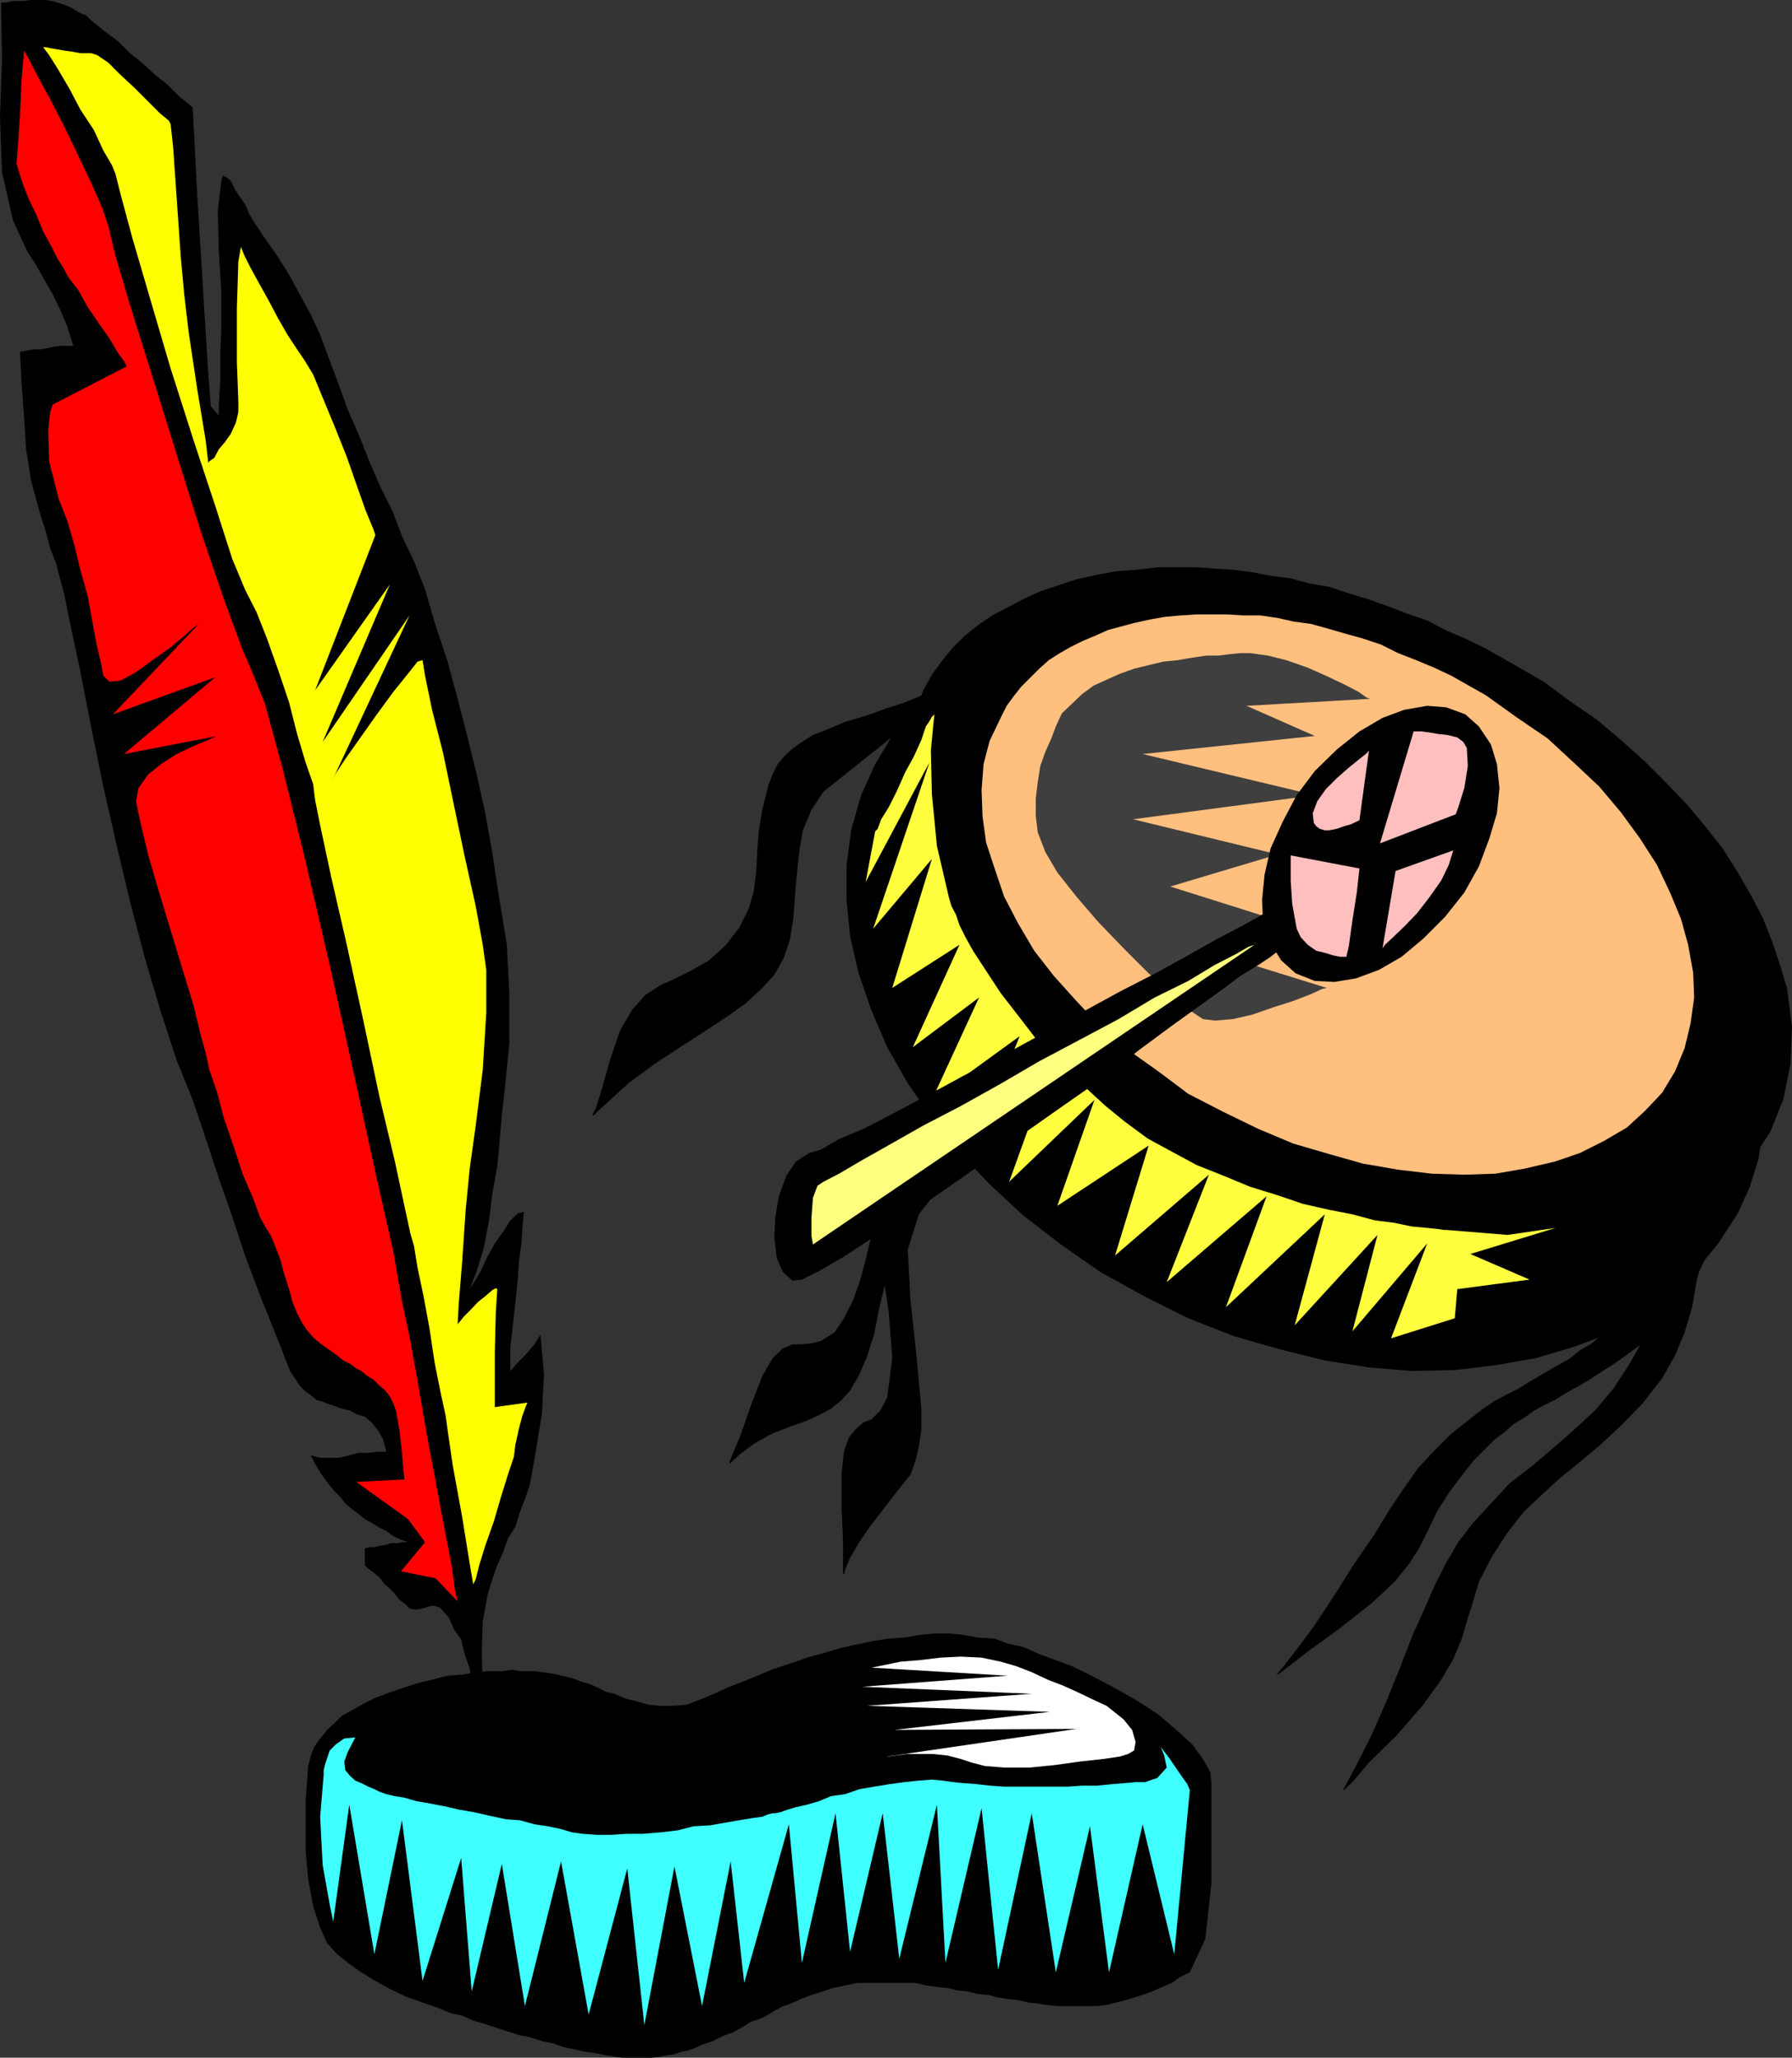 <svg xmlns="http://www.w3.org/2000/svg" width="357.102" height="409.898"><rect width="100%" height="100%" fill="#333333" stroke="none"/><path d="m228 258.2 8.8 4.398 9.2 3.601 9.102 2.598L264 271l8.8 1.398 8.7.7 8.602-.2 8.199-1 7.902-1.398 7.399-2.203 7-2.598 6.5-3.402 5.699-4.098 5.101-5 4.5-5.5 3.899-6 2.402-5.3 1.7-5.5.898-5.801.699-5.7-.2-6-.698-6.3-1.2-6-1.902-6.2-1.7-4.3-1.898-4.098-2.199-4.3-2.402-4.102-2.899-4.098-2.902-3.8-3.098-4.102-3.3-3.899-3.899-3.8-3.601-3.602-4.301-3.598-4.301-3.402-4.598-3.297-4.8-3.102-4.5-2.898-5.301-2.902-3.899-1.899-3.8-1.902-3.801-1.7-3.899-1.699-4.101-1.199L269 126l-4.098-1.203-3.8-.7-3.899-1-4-.699-3.601-.5-3.899-.5-3.8-.398H230.8l-4.801.2-4.5.698-4.297.7-4.402 1-4.301 1.199-4.098 1.402-3.8 1.7-3.801 1.898-3.399 2-3.402 2.402-3.098 2.399-2.902 2.601-2.797 2.899-2.703 3.101-1.898 3.399-2.2 3.601-2.8 6.2-2 7-.899 6.898v7l.7 7.203 1.699 7.398 2.601 7.5 3.098 7.2 4.101 7.199 4.801 6.902 5.297 6.7 6.203 6.5 6.797 6.3 7.402 5.7 7.899 5.5 8.699 4.8"/><path d="m240.902 234 8.899 4.098 8.601 3.601 8.899 2.899L276 247l8.402 1.598 8.399.8 8.101.399 7.7-.2 7.398-.699 7-1.699 6.5-2.199 5.703-2.602 5.598-3.398 4.5-3.8 4.101-4.602 3.399-5.2 2.601-6.5 1.399-7 .3-7.398-1-7.703-1.398-4.598-1.5-4.5-1.902-4.8-2.399-4.602-2.601-4.5-2.899-4.598-3.601-4.601-3.598-4.301-4.101-4.297-4.301-4.3-4.598-4.102-4.8-4.098-5.5-3.8-5.301-3.903-5.7-3.297-6-3.402-3.902-1.899-4-1.699-3.598-1.902-4.101-1.399-3.899-1.5-4-1.402-3.902-1.2-3.598-1.199-4.101-.699-3.598-1-4-.5-3.601-.699-3.899-.5-3.3-.203L238.5 113h-7.7l-4.3.5-4.098.297-3.8.703-4.102.898-3.598 1.2-3.601 1.199-3.301 1.5-3.2 1.703-3.097 1.598-2.902 2-2.598 2.101-2.402 2.399-2.2 2.699-1.898 2.601L184 137.5l-2.098 5.5-1.699 5.797-.5 6.203.5 6.297 1.2 6.203 1.699 6.7 2.601 6.5 3.598 6.5 4.101 6.698 5 6.301 5.598 6.2 6.203 6.199 7 5.8 7.399 5.5 7.699 5.301 8.601 4.801"/><path fill="#ffbf7f" d="m243.8 221.5 7 3.398 6.903 2.899 7.2 2.101 6.699 1.899 7 1.203 6.699.797 6.5.203 6.199-.203 5.8-1 6-1.399 5-1.699 4.802-2.402 4.601-2.7 3.598-3.3 3.402-3.598 2.598-4.3 1.902-4.602 1.2-5 .699-5.098-.2-5-1-5.5-1.402-5.101-2.2-5.301-2.597-5.5-3.402-5.297-3.801-5.203-4.297-5.098-5.101-4.8-5.2-4.801-6.3-4.301-6-4.297-6.899-3.902-3.402-1.598-3.598-1.5-3.601-1.402-3.399-1.7-3.601-1.199-3.602-1-3.098-.902-3.601-1-3.598-.5-3.101-.7-3.399-.5h-3.3l-3.403-.199h-6.2l-3.097.2-3.203.3-2.797.5-3.203.7-2.598.699-2.601.703-2.7 1.2-2.398 1-2.402 1.198-2.098 1.2L209 131.5l-1.898 1.7-1.7 1.698-1.902 1.899-1.5 1.902-1.398 1.899-1.2 2.402-2.199 4.598-1.203 4.601-.398 5.2.199 5.3.699 5.098 1.703 5.203 1.899 5.598 2.699 5.199 3.3 5.601 3.899 5 4.5 5 4.8 5.102 5.302 4.5 6.199 4.398 6 4.5 7 3.602"/><path fill="#3f3f3f" d="m210.402 144.7-.902 2.398-1.2 2.699-1 2.8-.5 3.2-.398 3.3v3.403l.399 3.297 1.5 3.902 2.402 4.098 3.797 4.8 4.3 5 5.102 5.301 5 5L233.5 198l3.8 3.398 2.403 1.602 2.399.297 3.601-.297 3.899-.902 4.3-1.5 3.801-1.2 3.598-1.398 2.199-1 .902-.203-21.601-6.7 18-4.8-27.598-8.7 21.399-6.398-28.801-7L262 158.4l-34.297-8.2L262 146.598l-13.598-6 24.7-1.399-.7-.199-1.699-1.203-2.902-1.5-3.598-1.7-3.601-1.597-4.301-1.5-3.598-.902-3.601-.5h-1.899l-2 .199-2.402.3h-2.399l-2.8.403-2.899.5-2.902.297-2.899.703-2.902.7-2.797 1-2.703 1.198-2.598 1.2-2.199 1.601-2.101 2-2 1.899-1.2 2.601"/><path fill="#ffff3f" d="m184.5 144.7-.898 2.698-1.5 3.301-1.7 3.098-1.601 3.601-1.7 3.399-1.5 2.402-.699 1.899-.5.5-1.902 10.101 12.703-23.8L174 185l11.703-13.902-7.902 25.699 13.402-8.598-9.3 20.399 13.199-9.899-9.399 20.399 17.5-12.7-8.101 19.899 13.699-12.2-7.7 21.301 17-16.3-7.398 21.101 18.2-12-6.7 21.899 18.7-16.098-8.403 21.398 19.902-17.101-8.101 22.101 19.699-18.5L258 264l16.5-18-5 19.2 14.902-17.5-7.199 18.898 12.7-4 .5-5.801 14.398-1.899L293 249.797l17-5.2-9.598 1.403-12.199-1h-.5l-1.402-.203-1.899-.2-3.199-.3-3.3-.7-3.903-.5-4.5-1.199-4.598-.898-5.3-1.203-5-1.7-5.5-1.699-5.301-2.199-5.301-2.101-5-2.7-4.797-2.601-4.601-3.399-3.801-3.101-3.598-3.297-3.601-3.402L210 210.5l-3.2-3.102-2.597-3.398-2.402-3.102-2.399-3.101-1.902-2.899-1.898-2.898-1.7-2.602-1.5-2.699-1.199-2.402-.703-2.098-.898-1.699-.5-1.703-2.399-10.297-1-10.3-.203-8.7.5-5.3.203-1.903-.5.5L185 144l-.5.7"/><path d="m188.8 135.797-3.097 1.703-3.101 1.5-3.102 1.2-2.898.898-2.602 1-2.898.902-2.7.797-2.101.902-2.399 1-1.902.7-2.2 1.398-1.698 1.203-1.7 1.5-1.402 1.7-1 1.898-.898 2.402-1.2 4.797-.699 4.3-.3 4.102-.2 3.801-.5 4.098-1 3.402-1.902 3.797-2.598 3.402-3.402 3.098-3.301 1.902-3.398 1.7-3.102 1.398-2.898 1.902-2.602 2.899-2.398 4.101-2 5.801-1.602 5.7-1.2 3.898-.8 1.601h.3l.903-.902 2.399-2.2 3.601-3.3 5.297-3.899 5.5-3.601 5.102-3.297 4.101-2.703 3.598-2.598 3.101-2.902 2.399-2.598 1.902-3.402 1.2-3.598.699-4.3.3-4.301.399-4.598.5-4.602.699-4 1.703-4.101 2.399-3.598 3.898-3.101 4-3.2 3.902-3.101 3.801-3.098 3.098-2.902 2.402-2.598 2-2.199 1.2-1.402.398-.301M349.902 227.5l-3.601 6.7-2.399 6.3-2.199 5.5-1.902 4.797-2.2 4.601L335 259.7l-3.598 4.3-4.8 4.098L324 270l-2.398 1.7-2.7 1.698-2.101 1.399-2.399 1.402-2.199 1.2-2.402 1.5-1.899.898-2.199 1.203-2.101 1.5-2 1.2-1.899 1.698-1.902 1.399-1.899 1.902-2.199 2.2L292 293l-3.297 4.398-2.402 3.801-1.7 3.598-1.699 3.402-2.101 3.301-2.899 3.598-4.601 4.3-6.5 5.102-6.2 4.5-4.101 3.2-1.898 1.398h-.2l1.399-1.7 2.402-3.101 3.598-4.797 4.101-6.203 4.098-6.5 3.8-5.5 3.102-5.098 2.899-4.3 2.902-4.102 3.098-3.297 3.402-3.402 4.297-3.399 2.102-1.601 2.199-1.5 2.601-1.399 2.399-1.199 2.402-1.5 2.399-1.402 2.398-1.399 2.703-1.5 2.098-1.699 2.402-1.402 2.2-1.899 2.199-1.5 1.898-2.101 2.102-2.2 2-2.101 1.398-2.7 3.402-5L336 245l3.602-4.5 2.8-4.3 2.899-3.403 2.402-2.899 1.5-1.699.7-.699"/><path d="M343.203 235.7 341 243.097l-1.398 6.3-1.5 5.7-.899 5.3-1.5 5-1.902 4.602-2.598 4.598-3.902 5-4.5 4.601-4.098 3.801-4.101 3.398-3.801 3.102-3.598 3.297-3.601 3.402-3.2 4.098-3.101 4.8-2.598 5-1.203 4.102-1.2 3.801-1 3.398-1.698 4.102-2.399 4.098-3.601 5-5.2 6-5.601 5.5L269.5 355l-1.7 1.598h-.198L268.5 355l1.902-3.602 2.7-5.3 3.101-7 2.899-7.2 2.398-6.199 2.402-5.3 2.098-4.801 2.203-4.301 2.399-4.098 2.898-3.8 3.602-3.899 3.8-4.102 4.301-3.3 4.598-3.899 4.101-3.601 4.098-3.801 3.602-4.297 3.101-4.8 2.899-5.102 2.398-5.7 2.402-5.5 2.598-5.101 2.602-4.797 2.199-3.8 1.699-3.102 1.203-2.2.5-.699M60.902 368.598v-9.801l.301-4.098.2-2.902.5-1.899.699-1.898 1.199-1.703 1.402-1.7 1.5-1.398 1.399-1.402 2.199-1.2 2.101-1.199 2.399-1.199 2.699-1 2.902-1 2.801-.902 2.899-.7 3.101-.8 2.899-.2 3.101-.5 1.7-.199h3.398l1.699-.3 1.602.3h2.898l1.5.2 2.102.3 1.898.399 2 .5 1.902.703 1.7.5 1.601.7 1.5.8 1.7.398 2.398 1 2.101.5 2.399.7 2.199.199h2.402l2.899-.2 2.601-1 2.899-1.199 2.601-1.199L148 335l2.902-1.203 3.399-1.399 3.101-1 3.399-1.199 3.3-.902 3.399-1 3.102-.7 3.398-.699 3.102-.5 3.101-.199 2.899-.5 3.101-.3h3.098l2.902.3 2.598.5 3.402.2 2.598 1 3.199.699 3.102 1.402 3.3 1.2 3.2 1.198 3.101 1.5 5 2.602 4.598 2.598 4.5 2.902 3.601 3.098 3.2 2.902 2.101 2.898 1.5 2.602.2 2.398v19.7l-1.2 11.101-3.101 6.7-1.899.898L233.5 395l-1.898.797-2 .902-1.899.7-1.703.5-1.598.5-2 .5-1.902.5-1.898.199h-7.899l-2.203-.2-1.7-.3-1.898-.2-2.101-.5-2-.199-1.899-.3-1.902-.5-2.2-.2-1.898-.5-2.101-.199-2-.5-2.098-.203-2.203-.297-2.098-.5h-11.601l-2.399.5-2.402.5-2.098.7-2.199.698-2.101.801-2 .899-1.899.699-2.101 1.203-1.7 1-2.199.7-1.902 1.198-1.899 1-1.902.7-2 1-2.098.699-1.5.703-1.402.5-1.2.2-1.398.5-1.5.198-1.402.301-1.7.2H124l-1.398-.2-1.899-.3-1.902-.399-2.2-.3-2.199-.5-2.101-.403-2.2-.797-2.101-.402-2.398-.801-2.2-.399-2.402-.8-2.2-.7-2.097-.699-2.402-.699-2.2-1-2.398-.5-2.101-.902-3.399-1.2-3.402-1.199-3.098-1.5-2.902-1.601-2.801-1.7-2.398-1.699-2.399-1.902-2-2.2L63.801 384l-1.399-4.3-1-5.5-.5-5.602"/><path fill="#3fffff" d="m64.5 353.5-.7 8.398.5 9.602 1.403 7.898.7 3.399 3.199-23.297 5 29.797 5.5-26.7 4.101 32 7.7-24.5L94 396.7l6-25.402 4.602 28.3 7.199-28.8 5.5 30.5L125 372.199l3.402 31.2 6-31.602 5.5 27.8 5.7-28.8L148.3 395l8.902-31.602L159.801 391l6.699-29.8 2.902 27.597 6.5-27.598 3.301 29 7.5-30.699 1.7 31.5 7.199-30.8 3.3 32.198 6.7-31.199 4.8 31.7 6.801-29.102L221 392.898l6.703-29.5L234 389.297l3.102-32.7-.5-1.199-1.7-2.398-1.902-2.8-1.7-2.2.7 1.7.5 2.398-1.898 2.101-1 .301-1.399.5h-1.902l-2.2.2-2.398.198-3.101.301h-2.899l-2.902.2h-12.7l-2.898-.2-2.601-.3-2.602-.2-2-.199-2.098-.3-2.199-.2-2.601.2-2.899.3-2.902.398-3.098.5-2.902.5-2.899 1-2.8.399-2.399 1-2.402.703-2.2.5-1.699.5-1.402.5-1 .2h-.5l-.898.198-1.2.5-2.199.301-2.402.399-2.899.5-2.8.5-3.399.199-3.101.8-3.399.403-3.601.297H124.8l-2.899.203H119l-2.898-.203L114 365l-2.398-.703-2.399-.5-2.703-.399-2.898-.8-2.801-.2-3.2-.699L94.5 361l-2.898-.5-3.102-.703-2.598-.5-2.902-.5-2.398-.7-1.899-.3-1.703-.399-1.398-.5-1-.5-1.2-.5L72 355.2l-1.2-.5-1-.902-1-1.2-.198-1.699L69.3 349l1.5-2.902-2.2.199-1.699 1.203-1.199 1.2-.5 1.5-.402 1.198-.301 1.2v.902"/><path fill="#fff" d="m173.703 332.2 2.399-.5 3.398-.7 3.8-.3 4.102-.5 4.098-.2 4.102.2 3.8.8 3.098.898 3.102 1.2 3.199 1.5 3.101 1.199 3.098 1.402 2.902 1.399 2.598 1.199 1.902 1.5 1.5 1.203 1.7 2.098.699 2.402-.301 1.7-1.2.698-1.597.5-3.402.5-4.598.5-5 .7-5 .5h-5.101l-3.801-.301-2.7-.7-2.101-.699-2.7-.699-2.8-.3h-5.297l-2.203.3-1.398.2h-.301l37.699-5.5-36.2.199L209.204 341l-36.402-1.203 32.8-2.399-33.8-1.398 29-2.203-27.098-1.598"/><path d="M2.602 43.898 4 47l1.5 3.2 1.703 2.597 1.598 2.902 1.699 2.899 1.5 3.101L13.402 65l1.2 3.898H12l-1.5.2-1.2.3-1.198.2H6.703l-1.203.199-1.5.3.3 6.2L4.8 83l.403 6.5 1 6.297 1 3.601.899 3.301 1 3.098.898 3.402 1.203 3.098.797 3.101.902 3.399.7 3.601L16 133.7l2.203 11.3 2.399 11.7 2.601 11.5 2.7 11.3 2.898 11.098 3.101 10.5 3.301 10.101 3.2 7.899L41 226.797l2.602 7.902 2.699 7.7 2.601 7.898L51.801 258l3.101 7.7 2.899 7.398 1 1.5.902 1.402 1.2 1.2 1 .698 1.199 1 .898.2 1.203.5 1.5.5 1.399.5L69.8 281l1.402.797 1.5.402 1.399 1.2 1.199 1.5 1 1.699.699 2.601h-1.7l-1.898.2H71.5l-1.898.5-2 .5H63.8l-1.899-.5.899 1.699 1 1.699 1 1.402.902 1.2 1 1.199 1.2 1.199.898 1.203 1.199 1 1.203.898 1.5 1.2 1.399.8 1.5.899L77 305l1.402 1 1.5.7 1.399.5h-1.2l-.898.198H78l-1 .301-1.2.2-1.198.3h-1l-.899.2v3.398l.7.703 1 .7 1.199 1 .898 1.198 1 .899 1.203 1.203.899 1.2 1 .698 1 1 .898.2h.703l1-.2.7-.199 1-.3h.699l1 .3.398.399 1.5 1.699.902 2.203 1.5 2.098.7 2.902 1 2.898.398 2.899.5 3.101.3 3.102.2.7.203.5h.5l.5-6.903-.203-6.5.203-6.297 1-5.5.899-2.902 1-2.801 1.199-2.7.902-2.597 1.5-2.402.899-2.899 1-2.601 1-2.899L106.8 289l1.199-7.5.402-7.703-.699-7.899-1.203 1.899-1.7 2-1.597 1.601-1.5 1.7v-4.801l.5-4.297.5-4.602.5-4.8.2-3.301.5-3.399.199-3.3.3-3.2-1.199.301-1.5 1.399-1.402 2.199-1.7 2.402-1.699 3.098-1.199 2.601-1.203 2-.898 1.399L95 253.199l1.402-4.601 1-5.2.7-5.601 1-5.5.5-5.5L100 222l.5-4.102 1-10.101V198l-.5-9.8-1.7-10.403-1.198-7.899L96.703 162 95 154.297l-1.898-7.7-1.899-7.398-2-7.402-2.402-7.2-2.098-7.199-2.203-5.601-2.398-5-1.899-5L75.801 97l-2.2-5.102-2.101-5.3-2.2-5-2.097-5.801-1.703-4.5-1.7-4.598-1.898-4.101-2.199-4-2.101-3.899-2.399-3.8-2.402-3.399-2.399-3.602-.8-1.398-.7-1.703-1.199-1.7-.902-1.398L46 36l-.898-.703-.7-.297-.3 1-.7 6 .2 7.898.5 8.2V65.5l-.2 4.598v5.699l-.3 4.8v2.2L42 80.898l-.5-6.5-1-16.101-1.2-19.399-.898-17.5-2.699-2.199-2.402-2.402-2.399-1.899-2.601-2.398-2.399-1.902L23.5 8.199l-2.7-2-2.597-2.101-1-1-1.203-.5-1.2-.7-.898-.5-1-.398L11.5.5 10.3.2 9.103 0H6L4.8.2H2.603l-1.4.3h-1l.2 11.297L0 23.297l.402 11 2.2 9.601"/><path fill="red" d="m4.8 10.098-.5 5.699-.3 6.8-.398 6-.301 4 .5 1.7L4.5 36.5l1.203 3.098 1.5 3.101 1.399 3.399 1.699 3.101 1.199 2.399 1.203 1.902.899 1.7 2 2.597 1.898 3.402 2.102 3.098 2.199 3.101 1.699 2.899 1.402 1.902.301.801L10.5 80.598l-.5 1.5-.398 3.8.199 6 1.902 7.5 1.7 4.301L14.8 108.5l1.199 5 1.5 5.297.902 5 .801 4.402.899 3.801.5 2.598 1.199 1.199 2.199-.2 3.102-1.699 3.3-2.398 3.399-2.402 2.902-2.399 1.9-1.699 1-.703-17.102 18 20.402-7.399L24.703 150.2l19.7-3.8h-.801l-2.102 1-2.898 1.199-3.399 1.601-3.101 2-2.602 2.098L27.602 157l-.5 2.598.898 4.3 1.5 6.301 2.102 7.2L34 185.296l2.402 7.902 2.2 7.2 1.398 5.8 1 3.598.703 3.3 1.5 4.301 1.399 5.301 1.898 5.5L48.402 234l2 4.598 1.399 3.8 1.199 2.2 1 1.601.902 2.2 1 2.601.7 2.7 1 3.097.699 2.601.902 2.2 1 1.902 1 1.5 1.2 1.398 1.398 1.2 1.699 1.199 1.402 1 1.5 1.203 1.399.7 1.199.898 1 .5 1.203 1 1.2.699L75.601 276l1.199 1 .902 1.2.7 1.398.5 1.402.699 3.898.5 4.5.3 3.602.2 1.7-9.602.5 10.3 7.398 3.403 4.601-4.8 5.801 6.898 1.398L91.203 319l-.5-2-.703-5.203-1.5-7.7L86.8 295l-1.898-10.102L83.203 275l-1.601-8.8-1.5-7-1.7-9.802-3.601-15.898-4.301-19.703-4.797-21.598-4.8-20.601-4.5-18.2L52.8 140.2l-2.399-6-2.199-5.101-3.601-9.801-4.602-13.5L35.203 90.5l-4.8-15.402-4.301-13.7L23 50.898l-1.398-5.8-1.2-3.598-2.199-5-2.601-5.5-2.899-6-2.902-5.602-2.598-4.8L5.5 11.297l-.7-1.2"/><path fill="#ff0" d="M8.602 9.398 9.8 11l1.699 2.7 2.402 4.097 2.098 4 2.703 4.101 1.9 4.102 1.699 2.898.699 1.7 1 4 2.402 8.902L30 59.797l4 13.601 4.602 14.399 4.3 13 3.399 10.601 2.601 6.2 2.2 4.3 2.101 5.301 2.2 6.2 2.199 6.5 1.601 6.3 1.7 5.7 1.5 4.3.398 3.2 1 5 2.199 10.3 3.102 13.5 3.3 15.098 3.2 15.101 3.101 13 2.098 9.801 1 4.598.699 2.402.703 4.301 1.2 5.7 1.199 6.5 1 6.698 1.199 6 1 4.602.402 2.898 1 6.899 1.899 10.402 1.5 9.301.699 4.098.5-1 .699-2.801 1.203-3.899 1.7-4.8 1.398-4.801 1.402-4.5 1.2-3.598.3-2.402.7-3.2.699-2.597.699-1.902.3-.7-6.5.899V269.5l.2-8.102.3-4.601-.3-.2-.7.403-1.398 1.2-1.5 1.198-1.402 1.5-1.399 1.399-.8 1-.399.5.2-3.899.699-8.601L92.8 241l.8-8.203 1.2-8.598 1.402-11.101.7-11.301v-8.598l-.7-5L94.8 180.5l-2.2-9.902-2.199-10.5-2.1-10.098-2.2-8.602-1.398-6.8-.5-3.098-1 .297-1.902 2.402-2.899 3.598-3.3 4.5-3.399 4.8-2.902 4.102-1.899 2.899-.699 1.402 15.399-32.902L64.3 147.797l13.402-31.399L62.801 137.5l12-30.902-.399-1.2-1.5-3.601L71.203 97l-2.101-6-2.399-6-2.402-5.8-1.899-4.602-1.699-2.801-1.5-2.2-1.902-2.898-1.899-3.3-1.902-3.602-1.898-3.399-1.7-3.101-1.199-2.399L48 49.2l-.5 2.899-.297 9.3V72.2l.297 7.7v2.199L47 84.2l-1 2.2-1.2 1.699-1.198 1.402-.899 1.7-1 .698-.203.301-.5-4.402L39.3 77.5l-1.698-11.3-.899-7.602-.703-7.7-.797-11.5-.703-10.101-.5-4.598-.398-.699-1.7-1.402-2.402-2.399-2.7-2.699-2.8-2.602-2.398-2.398-2.2-1.5-1.199-.402H16l-1.598-.301-1.5-.2-1.699-.3-1.203-.2-.898-.199h-.5"/><path d="m192 224.398-3.2 2.2-3.097.902-2.902.7-2.598 1-2.203 1-1.598 2.097-1 3.402-.5 4.5.7 11.098 1.5 10.101.699 9.102-1 7.898-1.399 2.602-1.699 1.7-1.703.698-1.398 1.2-1.399 1.699-1 2.703-.5 4.5v6.7l.297 7v6.198l.203.301.2-1 1-2.402 1.699-2.899 2.101-3.101 2.399-3.098 2.199-2.902 1.902-2.399 1.7-2.101 1-2.7.699-2.898.5-3.3v-4.301l-1-10.801-1.2-11.098-.5-9.8 2.2-7L185 239.5l1.902-2.902 1.5-2.801 1.2-2.899.898-2.699.703-1.902.5-1.399.297-.5"/><path d="m199.602 226.297-3.801.3-3.399-.3-3.101-.7-2.899-.5H184l-2.098.7-2.402 2.402-1.898 3.899-2 5-1.2 4.8-.902 4.801-1 4.301-1.2 4.398-1.398 3.801-1.699 3.399-1.902 2.8-2.7 1.7-1.898.5-2.101.199h-1.7l-1.902.8-2 1.903-2.098 3.598-2.199 5.699-2.101 6-1.5 3.601-.7 1.7v.5l.7-.7 1.699-1.5 2.601-1.898 3.399-1.902 3.601-1.399 3.399-1.199 2.601-1.203 2.2-1.2 2.101-1.699 1.7-1.898 1.699-2.902 1.699-3.899 1.402-4.5 1-5.101 1.2-5 1.199-4.801L178.8 246l1.601-3.8 2.2-2.903 2.398-1.899 2.602-1.199 2.898-1.699 2.402-1.703 2.2-1.899L197 229l1.402-1.5 1-.703.2-.5"/><path d="m252 181.898-1.7 1-3.097 1.7-4.601 2.402-5.5 3.098-6.5 3.601-7.399 3.801-7.5 4.098-7.902 4.3-7.899 4.301-7.902 4.098-7.2 3.902-6.8 3.598-6 3.101-5 2.102-3.398 2-2.399.7-2.601 1.698-1.899 2.801-1.5 4.098-.703 4.101-.2 4.102.5 4.098 1.2 2.8 1.902 1.7 1.899-.2 3.402-1.699 5-2.902L174 246.5l6.703-4.3 7.399-5.102 7.898-5.5 8-5.801 8.102-5.7 7.898-5.5 7.203-5.597 6.5-4.8 6-4.302 4.297-3.101 3.203-2.399 1.598-1 2-1.199 2.402-1.601 2.797-2.2 2.902-2.199 2.7-2.402 2.101-1.899 1.5-1.398.7-.3-2.903-3.102-11 4.8"/><path d="m255.3 191.297-2.097-3.399-1.5-4.101-.203-4.5.5-5.098 1.203-5.199 2.399-5.3 2.8-5.302 3.598-4.8 4.402-4.301 4.5-3.598L275.5 143l4.3-1.602 4.602-.8 3.801.3 3.797 1.399 2.703 2.402 2.399 3.598 1.199 3.902.5 4.801-.5 5-1.5 5-2.098 5.598-2.902 5.199-3.801 4.8-4.398 4.403-4.301 3.598-4.5 2.601-4.598 1.7-4.3.699-3.903-.2-3.797-1.5-2.902-2.601"/><path fill="#ffbfbf" d="M290.102 162.2 275 168l6.703-22.3h1.5l1.598.198 1.699.301 1.902.2 2 .5 1.2.898.699 1.203.199 3.598-.7 4.402-1.198 3.797-.5 1.402m-.5 7.199-11.5 4.102-2.602 15.398.5-.699 1.602-1.5 2.199-2.101 2.601-2.7 2.399-3.101 2.402-3.399 1.5-3.101.899-2.899m-18.7-6-1.699.801-1.402.399-1.399.5-1.5.3H264l-1-.3-.7-.5-.5-.7-.198-1.898.898-2.402 1.703-2.399 2.2-2.199 2.398-2.102 2.101-1.699 1.5-1.199.399-.5-1.899 13.898m0 9.602-.5 4.598-.902 5.8-.7 5-.5 2.2h-1.198l-1.5-.301-1.602-.5-1.7-.399-1.698-1.199-1.399-1.5-.8-1.699-.903-5-.297-4.602v-5l13.7 2.602"/><path fill="#ffff7f" d="m250 188.2-88 59.698-.297-1.699v-3.601l.297-4 .902-2.399 1.2-.8 3.101-1.602 4.598-2.7 5.5-3.097 6.699-3.8 7.5-3.903 7.703-4.297 7.899-4.602 8.101-4.3 7.7-4.098 7.199-4.3 6.699-3.302 5.3-3.199 4.102-2.101 2.598-1.5 1.199-.399"/></svg>
